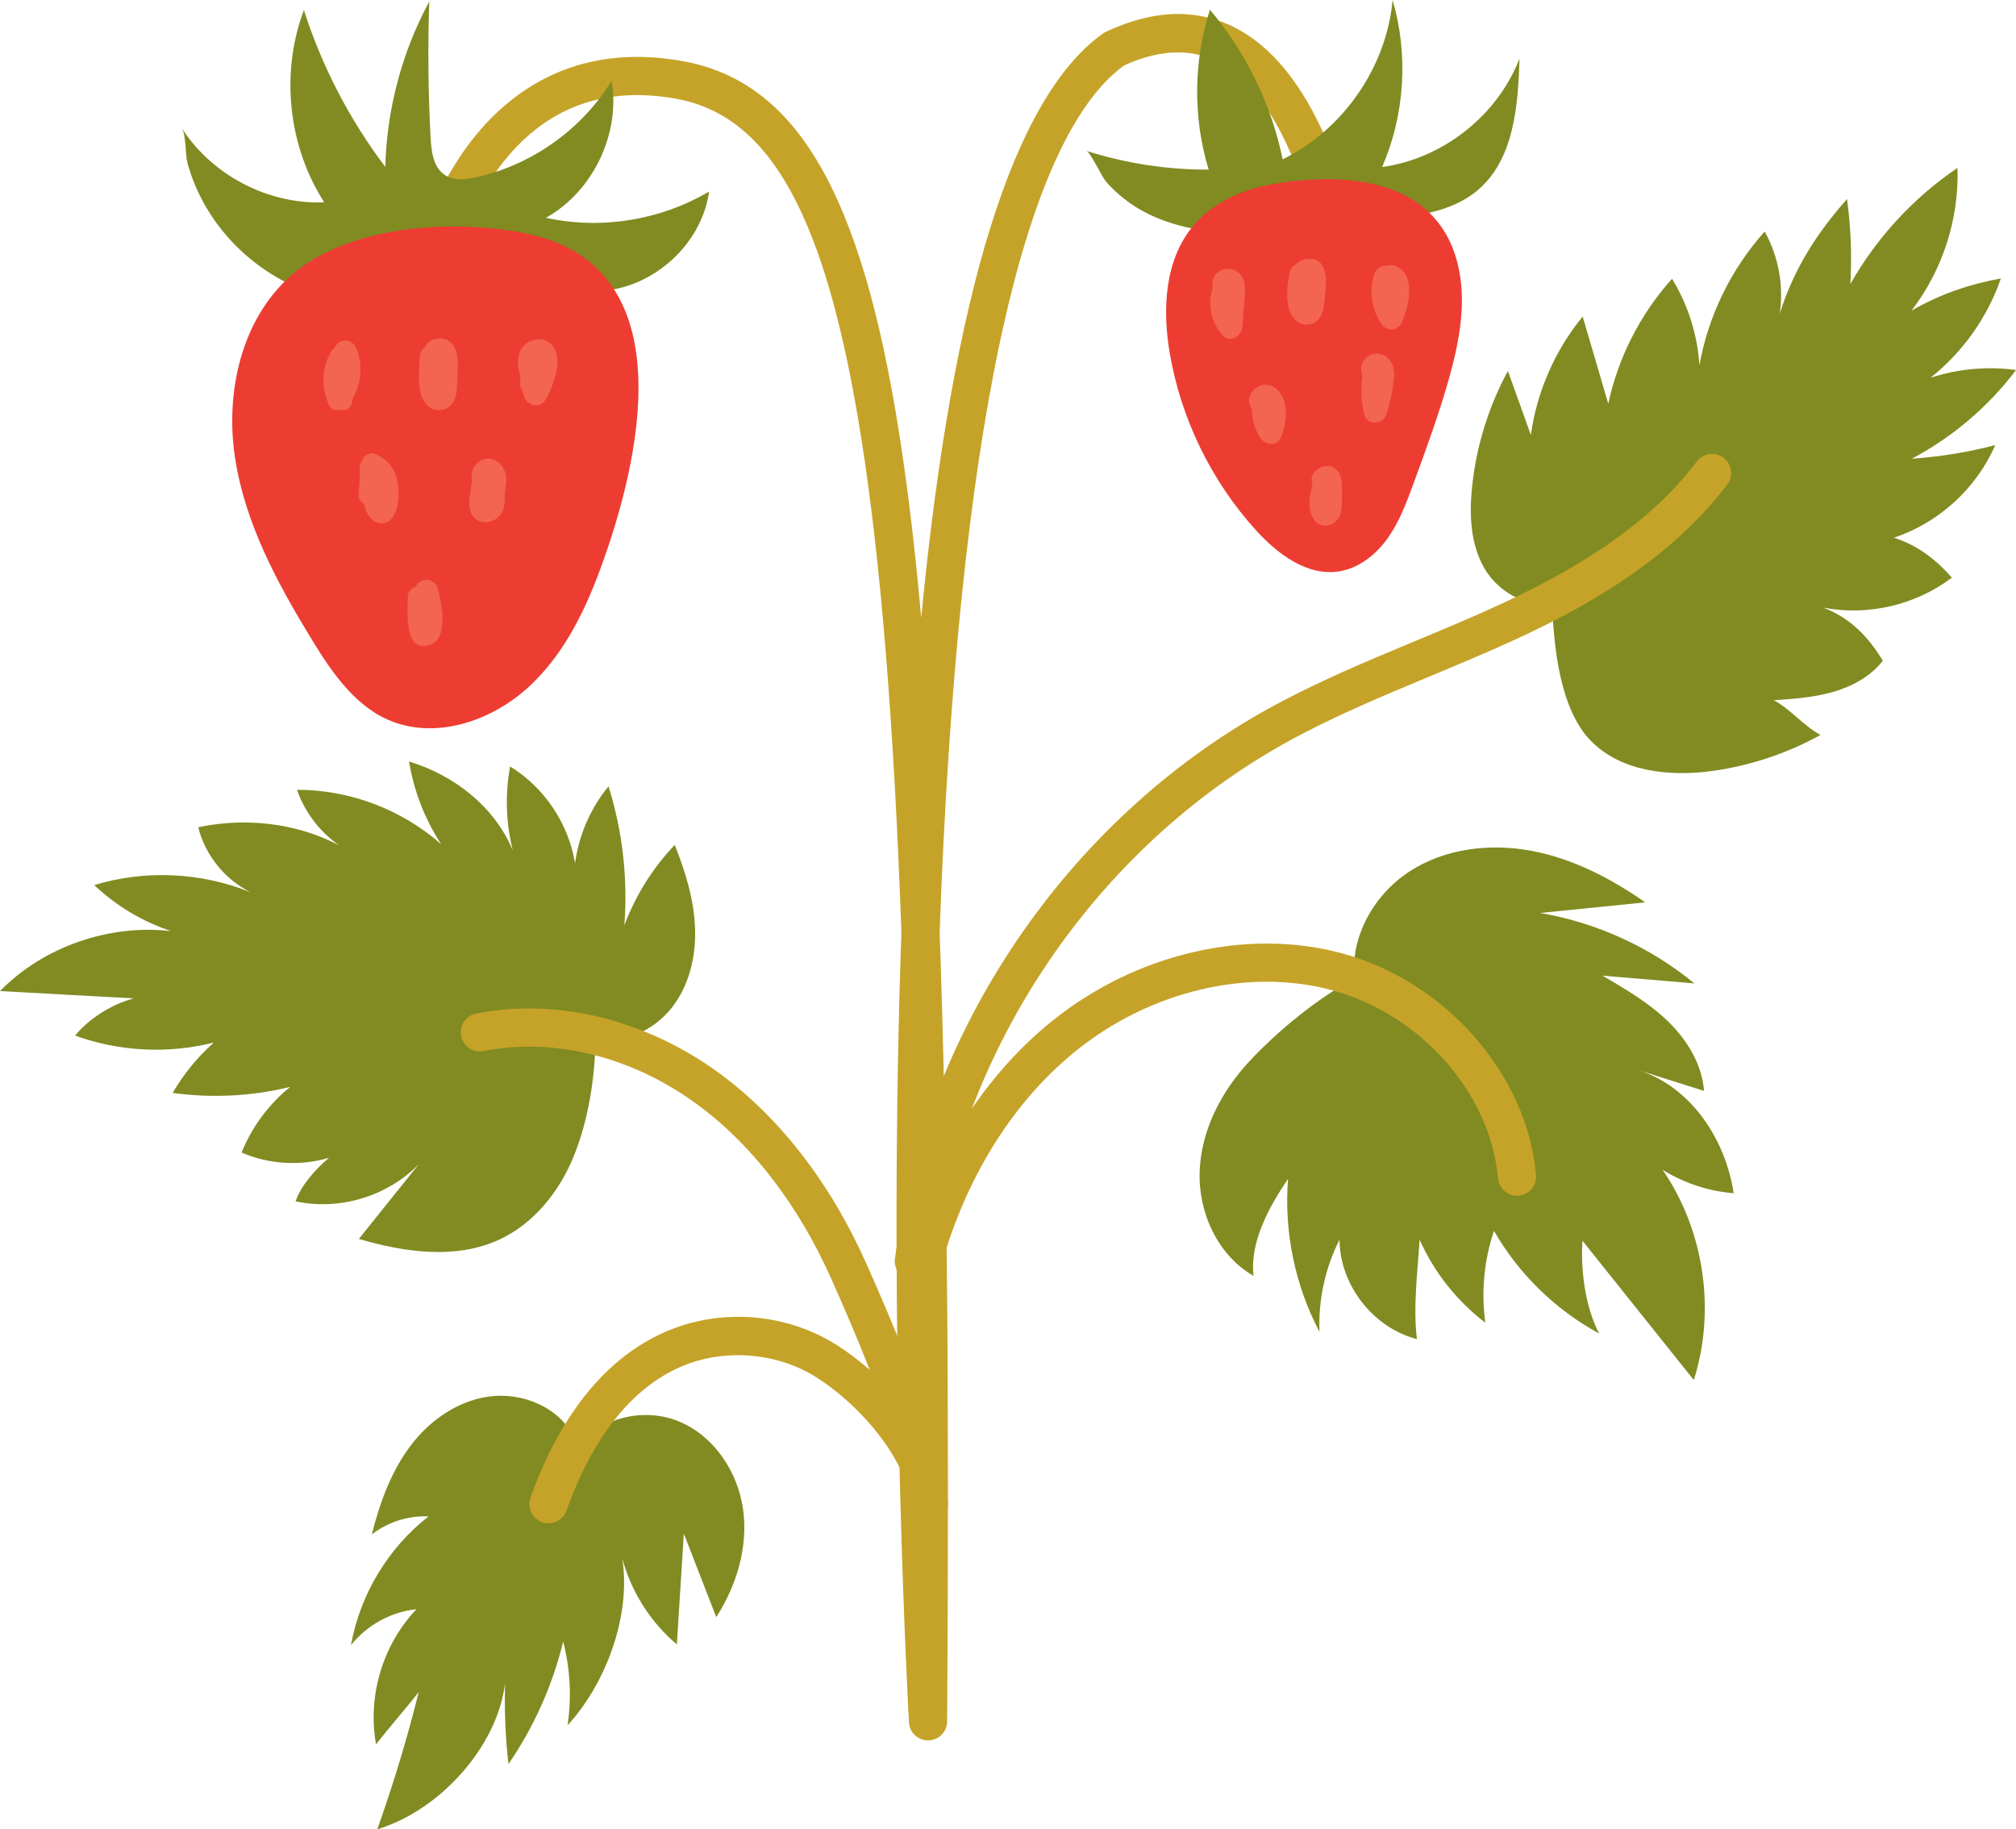 <?xml version="1.0" encoding="UTF-8"?><svg xmlns="http://www.w3.org/2000/svg" xmlns:xlink="http://www.w3.org/1999/xlink" height="367.4" preserveAspectRatio="xMidYMid meet" version="1.0" viewBox="56.4 66.3 404.9 367.4" width="404.9" zoomAndPan="magnify"><g><g id="change1_1"><path d="M 328.434 262.855 C 327.566 254.434 332.348 245.988 339.434 241.355 C 346.52 236.723 355.539 235.617 363.867 237.152 C 372.191 238.688 379.898 242.676 386.84 247.527 C 379.797 248.238 372.758 248.949 365.719 249.656 C 377.039 251.578 387.836 256.508 396.703 263.801 C 390.555 263.281 384.402 262.762 378.25 262.242 C 382.879 264.949 387.559 267.691 391.406 271.426 C 395.254 275.16 398.242 280.047 398.648 285.395 C 394.23 283.992 389.809 282.594 385.387 281.195 C 395.941 284.504 402.953 295.004 404.594 305.941 C 399.547 305.539 394.605 303.91 390.316 301.23 C 398.66 313.371 401.047 329.414 396.59 343.461 C 389.133 334.133 381.68 324.805 374.223 315.477 C 373.844 321.484 374.789 328.781 377.578 334.113 C 368.82 329.367 361.418 322.145 356.457 313.504 C 354.461 319.406 353.859 325.777 354.719 331.949 C 349.02 327.609 344.434 321.816 341.52 315.27 C 341.109 321.762 340.191 328.785 340.977 335.238 C 332.184 332.98 325.461 324.336 325.438 315.254 C 322.555 320.953 321.152 327.395 321.406 333.777 C 316.469 324.402 314.254 313.613 315.098 303.055 C 311.285 308.656 307.359 315.809 308.168 322.539 C 301.012 318.449 297.074 309.883 297.34 301.645 C 297.605 293.406 301.625 285.602 307.23 279.555 C 312.832 273.508 321.113 266.645 328.434 262.855" fill="#818b21"/></g><g id="change1_2"><path d="M 172.383 357.258 C 176.652 350.957 185.719 348.859 192.754 351.77 C 199.785 354.676 204.574 361.844 205.637 369.379 C 206.699 376.914 204.371 384.672 200.258 391.078 C 198.086 385.484 195.914 379.895 193.742 374.301 C 193.273 381.719 192.809 389.141 192.34 396.559 C 187.062 392.094 183.191 385.996 181.387 379.324 C 183.16 390.703 178.176 404.324 170.387 412.805 C 171.23 407.215 170.93 401.449 169.512 395.977 C 167.383 404.754 163.641 413.133 158.523 420.574 C 157.902 415.172 157.676 409.727 157.852 404.289 C 156.285 417.219 144.641 429.922 132.176 433.684 C 135.398 424.637 138.18 415.434 140.5 406.113 C 137.793 409.602 134.637 413.133 131.93 416.621 C 130.16 406.98 133.273 396.574 140.043 389.488 C 134.934 390.012 130.074 392.68 126.895 396.711 C 128.691 386.578 134.348 377.18 142.465 370.848 C 138.395 370.66 134.273 371.973 131.066 374.48 C 132.746 367.852 135.148 361.254 139.426 355.922 C 143.703 350.586 150.109 346.637 156.945 346.613 C 163.785 346.594 170.902 350.578 172.383 357.258" fill="#818b21"/></g><g id="change1_3"><path d="M 176.004 274.926 C 181.637 276.035 187.617 273.297 191.215 268.816 C 194.809 264.336 196.219 258.383 195.996 252.645 C 195.773 246.902 194.043 241.324 191.914 235.988 C 187.504 240.617 184.039 246.145 181.797 252.137 C 182.52 242.742 181.434 233.215 178.617 224.223 C 175 228.621 172.645 234.039 171.895 239.684 C 170.613 231.73 165.723 224.434 158.855 220.227 C 157.824 225.797 158.008 231.586 159.387 237.074 C 155.734 228.324 147.641 221.992 138.566 219.238 C 139.516 225.148 141.727 230.852 145.016 235.855 C 137.109 228.863 126.598 224.895 116.047 224.914 C 117.941 230.41 122.051 235.102 127.246 237.707 C 118.363 231.863 106.605 230.188 96.215 232.449 C 97.621 238.059 101.59 242.969 106.773 245.52 C 96.867 241.465 85.559 240.938 75.32 244.055 C 79.715 248.215 85.031 251.398 90.773 253.301 C 78.387 251.852 65.113 256.406 56.406 265.34 C 65.363 265.832 74.32 266.32 83.277 266.812 C 78.902 267.961 74.352 270.789 71.484 274.281 C 80.355 277.5 90.191 277.992 99.34 275.68 C 96.074 278.586 93.273 282.012 91.078 285.789 C 98.93 286.883 106.988 286.473 114.691 284.582 C 110.387 288.055 106.988 292.641 104.922 297.766 C 110.414 300.156 116.758 300.535 122.496 298.812 C 119.836 301.055 116.891 304.277 115.77 307.57 C 124.578 309.484 134.285 306.543 140.551 300.062 C 136.523 305.082 132.496 310.102 128.473 315.121 C 137.664 317.805 147.871 319.281 156.578 315.301 C 163.648 312.066 168.836 305.523 171.719 298.305 C 174.598 291.082 175.906 282.699 176.004 274.926" fill="#818b21"/></g><g id="change1_4"><path d="M 368.133 187.098 C 362.812 188.465 357.117 185.035 354.426 180.25 C 351.73 175.461 351.492 169.672 352.043 164.207 C 352.871 156.031 355.336 148.023 359.254 140.801 C 360.793 145.086 362.328 149.371 363.863 153.656 C 365.062 144.977 368.703 136.648 374.27 129.879 C 375.98 135.711 377.695 141.547 379.41 147.379 C 381.398 138.09 385.863 129.344 392.219 122.285 C 395.43 127.516 397.332 133.539 397.715 139.664 C 399.492 129.727 404.086 120.309 410.828 112.797 C 413.598 117.766 414.676 123.656 413.852 129.281 C 416.672 120.367 421.176 113.277 427.363 106.27 C 428.133 111.926 428.359 117.656 428.035 123.355 C 433.277 114.059 440.707 106.004 449.547 100.02 C 449.887 110.262 446.559 120.586 440.297 128.699 C 446.047 125.391 451.746 123.422 458.27 122.215 C 455.57 130.023 450.602 137.035 444.129 142.172 C 449.645 140.363 455.57 139.824 461.316 140.609 C 455.746 147.973 448.547 154.098 440.383 158.422 C 446.035 158.039 451.648 157.125 457.129 155.691 C 453.367 164.383 445.766 171.324 436.773 174.285 C 441.535 175.828 445.105 178.555 448.418 182.312 C 441.164 187.82 431.531 190.066 422.59 188.332 C 427.934 190.352 431.602 194.113 434.559 198.996 C 432.098 202.16 428.387 204.164 424.535 205.27 C 420.684 206.375 416.652 206.656 412.656 206.934 C 416.133 208.805 418.562 212.039 422.039 213.906 C 415.387 217.582 408.062 220.031 400.539 221.102 C 391.82 222.344 381.977 221.34 375.848 215.02 C 369.645 208.625 368.406 195.996 368.133 187.098" fill="#818b21"/></g><g id="change2_1"><path d="M 242.789 414.297 C 241.57 414.297 240.562 413.348 240.492 412.129 C 240.449 411.383 236.285 336.727 238.82 258.352 C 238.871 256.742 238.926 255.152 238.98 253.562 C 237.441 210.801 234.801 178.867 230.938 154.312 C 223.82 109.07 212.32 88.23 192.484 84.621 C 177.152 81.836 164.715 86.637 155.508 98.887 C 148.516 108.191 146.105 118.41 146.082 118.516 C 145.797 119.754 144.555 120.527 143.32 120.238 C 142.082 119.953 141.309 118.719 141.594 117.48 C 141.699 117.023 144.258 106.195 151.828 96.121 C 158.934 86.66 171.902 76.203 193.309 80.094 C 215.398 84.109 228.012 106.094 235.484 153.598 C 237.91 169.012 239.855 187.293 241.352 209.297 C 246.984 133.215 259.566 87.859 278.883 74.242 C 278.996 74.16 279.113 74.094 279.238 74.035 C 288.703 69.617 297.285 69.527 304.742 73.762 C 325.234 85.406 329.547 125.852 329.719 127.566 C 329.848 128.828 328.926 129.961 327.664 130.086 C 326.402 130.211 325.27 129.297 325.141 128.031 C 325.102 127.633 320.895 88.23 302.461 77.762 C 296.426 74.336 289.332 74.453 281.371 78.121 C 260.203 93.309 247.16 153.926 243.586 253.602 C 245.082 295.188 245.547 346.941 245.094 412.012 C 245.082 413.254 244.09 414.266 242.848 414.297 L 242.789 414.297" fill="#c5a328"/></g><g id="change2_2"><path d="M 242.789 412.824 L 242.793 414.297 L 242.816 412.762 C 243.227 412.754 243.555 412.418 243.559 412 C 244.016 346.312 243.523 294.516 242.055 253.652 L 242.055 253.543 C 245.645 153.426 258.93 92.336 280.477 76.875 L 280.727 76.727 C 289.16 72.844 296.73 72.742 303.219 76.43 C 322.316 87.273 326.625 127.469 326.668 127.875 C 326.711 128.297 327.098 128.605 327.512 128.559 C 327.781 128.531 327.949 128.375 328.023 128.281 C 328.098 128.191 328.223 127.996 328.191 127.723 C 328.023 126.035 323.809 86.359 303.98 75.098 C 296.984 71.121 288.879 71.23 279.887 75.426 L 279.766 75.496 C 260.883 88.809 248.473 133.863 242.883 209.41 C 242.824 210.211 242.156 210.832 241.352 210.832 L 241.348 210.832 C 240.543 210.828 239.875 210.203 239.82 209.402 C 238.34 187.629 236.426 169.449 233.969 153.836 C 226.613 107.086 214.371 85.484 193.031 81.605 C 172.395 77.855 159.902 87.93 153.055 97.043 C 145.695 106.84 143.191 117.383 143.09 117.824 C 142.996 118.238 143.254 118.648 143.664 118.746 C 143.934 118.805 144.145 118.711 144.242 118.648 C 144.344 118.586 144.523 118.438 144.586 118.168 C 144.609 118.07 147.047 107.594 154.281 97.965 C 163.863 85.211 176.812 80.215 192.758 83.113 C 213.348 86.855 225.219 108.078 232.453 154.074 C 236.359 178.91 238.996 211.438 240.516 253.508 L 240.516 253.617 C 240.461 255.203 240.402 256.793 240.352 258.402 C 237.809 337.059 241.98 411.297 242.023 412.039 C 242.047 412.445 242.383 412.762 242.789 412.762 L 242.789 412.824 M 242.789 415.832 C 240.758 415.832 239.074 414.242 238.961 412.215 C 238.918 411.473 234.734 337.098 237.285 258.301 C 237.336 256.711 237.391 255.137 237.445 253.566 C 235.934 211.641 233.309 179.254 229.422 154.551 C 222.422 110.062 211.293 89.602 192.211 86.133 C 177.496 83.457 165.562 88.059 156.734 99.809 C 149.977 108.805 147.602 118.758 147.578 118.859 C 147.348 119.859 146.738 120.707 145.871 121.25 C 145 121.793 143.973 121.965 142.977 121.734 C 140.914 121.262 139.625 119.195 140.102 117.137 C 140.211 116.664 142.855 105.508 150.602 95.199 C 157.969 85.395 171.406 74.555 193.582 78.586 C 216.422 82.738 229.41 105.102 237 153.359 C 238.727 164.332 240.188 176.555 241.418 190.383 C 247.711 125.133 259.996 85.676 278 72.984 C 278.188 72.855 278.387 72.738 278.59 72.645 C 288.531 68.008 297.586 67.934 305.5 72.43 C 326.684 84.465 331.07 125.664 331.246 127.41 C 331.348 128.43 331.051 129.43 330.402 130.223 C 329.754 131.016 328.836 131.512 327.816 131.613 C 325.719 131.824 323.824 130.281 323.613 128.184 C 323.574 127.797 319.426 89.16 301.703 79.098 C 296.156 75.945 289.578 76.066 282.148 79.453 C 261.473 94.48 248.672 154.688 245.121 253.602 C 246.594 294.496 247.082 346.316 246.625 412.023 C 246.609 414.105 244.969 415.777 242.887 415.832 L 242.789 415.832" fill="#c5a328"/></g><g id="change2_3"><path d="M 239.945 321.922 C 239.852 321.922 239.75 321.914 239.652 321.902 C 238.391 321.738 237.5 320.586 237.66 319.324 C 243.457 274.043 271.859 232.16 311.789 210.023 C 321.273 204.766 331.402 200.551 341.195 196.473 C 346.902 194.098 352.801 191.641 358.48 189.016 C 377.273 180.328 389.961 171.074 398.41 159.902 C 399.18 158.887 400.621 158.688 401.637 159.453 C 402.648 160.219 402.852 161.664 402.086 162.676 C 390.359 178.184 372.684 187.52 360.41 193.195 C 354.652 195.855 348.711 198.332 342.965 200.723 C 333.285 204.754 323.281 208.918 314.02 214.051 C 275.348 235.488 247.84 276.051 242.227 319.91 C 242.078 321.07 241.09 321.922 239.945 321.922" fill="#c5a328"/></g><g id="change2_4"><path d="M 400.25 160.523 C 400.016 160.523 399.785 160.629 399.637 160.824 C 391.027 172.211 378.152 181.609 359.121 190.406 C 353.414 193.047 347.504 195.508 341.785 197.891 C 332.027 201.953 321.941 206.152 312.531 211.367 C 273.023 233.27 244.918 274.711 239.184 319.52 C 239.148 319.797 239.266 319.992 239.336 320.086 C 239.41 320.18 239.57 320.344 239.848 320.379 C 240.277 320.434 240.652 320.129 240.703 319.715 C 246.379 275.383 274.188 234.379 313.277 212.711 C 322.617 207.531 332.66 203.352 342.371 199.309 C 348.102 196.922 354.023 194.457 359.77 191.801 C 371.891 186.195 389.344 176.98 400.859 161.75 C 401.027 161.531 401.023 161.301 401.008 161.184 C 400.992 161.066 400.93 160.844 400.711 160.676 C 400.574 160.574 400.41 160.523 400.25 160.523 Z M 239.945 323.453 C 239.785 323.453 239.621 323.445 239.457 323.422 C 238.441 323.293 237.535 322.773 236.91 321.965 C 236.281 321.152 236.008 320.148 236.141 319.133 C 241.996 273.371 270.695 231.051 311.043 208.684 C 320.602 203.383 330.77 199.152 340.602 195.059 C 346.297 192.688 352.18 190.238 357.836 187.621 C 376.391 179.043 388.895 169.941 397.188 158.977 C 398.465 157.289 400.871 156.953 402.562 158.227 C 403.379 158.848 403.906 159.746 404.047 160.762 C 404.188 161.777 403.926 162.785 403.309 163.602 C 391.375 179.383 373.477 188.844 361.055 194.586 C 355.258 197.27 349.305 199.746 343.555 202.141 C 333.918 206.152 323.953 210.301 314.766 215.395 C 276.512 236.598 249.301 276.723 243.75 320.105 C 243.504 322.016 241.871 323.453 239.945 323.453" fill="#c5a328"/></g><g id="change2_5"><path d="M 240.742 325.68 C 240.562 325.68 240.387 325.66 240.207 325.617 C 238.969 325.324 238.203 324.086 238.5 322.848 C 243.441 302.066 254.188 284.176 268.766 272.473 C 285.191 259.289 306.941 254.215 325.531 259.238 C 345.754 264.703 361.672 282.863 363.379 302.414 C 363.488 303.68 362.551 304.797 361.285 304.906 C 360.004 305.016 358.902 304.078 358.793 302.812 C 357.246 285.117 342.754 268.66 324.328 263.684 C 307.133 259.039 286.945 263.781 271.645 276.062 C 257.863 287.129 247.684 304.121 242.977 323.91 C 242.727 324.969 241.781 325.68 240.742 325.68" fill="#c5a328"/></g><g id="change2_6"><path d="M 310.809 258.863 C 296.523 258.863 281.688 264.066 269.727 273.672 C 255.414 285.16 244.855 302.75 239.992 323.203 C 239.895 323.613 240.148 324.027 240.562 324.125 C 240.969 324.223 241.387 323.961 241.484 323.555 C 246.27 303.434 256.641 286.145 270.688 274.867 C 286.359 262.285 307.066 257.43 324.73 262.203 C 343.754 267.344 358.723 284.367 360.32 302.68 C 360.359 303.109 360.738 303.418 361.156 303.379 C 361.426 303.355 361.598 303.199 361.672 303.105 C 361.75 303.016 361.871 302.82 361.848 302.547 C 360.195 283.613 344.754 266.023 325.129 260.723 C 320.512 259.473 315.691 258.863 310.809 258.863 Z M 240.738 327.215 C 240.441 327.215 240.141 327.18 239.852 327.109 C 237.793 326.621 236.516 324.551 237.008 322.492 C 242.023 301.379 252.965 283.191 267.805 271.277 C 284.605 257.789 306.875 252.609 325.93 257.758 C 346.754 263.387 363.145 282.109 364.906 302.281 C 364.996 303.301 364.684 304.297 364.023 305.078 C 363.363 305.863 362.438 306.348 361.418 306.434 C 359.316 306.613 357.445 305.047 357.266 302.945 C 355.773 285.871 341.754 269.98 323.93 265.164 C 307.195 260.645 287.531 265.281 272.605 277.262 C 259.09 288.113 249.098 304.805 244.469 324.266 C 244.059 326.004 242.523 327.215 240.738 327.215" fill="#c5a328"/></g><g id="change1_5"><path d="M 92.902 92.016 C 98.969 101.5 110.266 107.391 121.516 106.934 C 114.258 95.641 112.699 80.879 117.434 68.316 C 121.059 79.641 126.609 90.344 133.785 99.82 C 134.07 88.262 137.125 76.781 142.613 66.605 C 142.305 75.742 142.395 84.891 142.887 94.016 C 143.035 96.773 143.441 99.938 145.754 101.449 C 147.559 102.633 149.93 102.371 152.035 101.906 C 163.215 99.438 173.273 92.27 179.254 82.512 C 181.035 93.207 175.504 104.738 166.047 110.043 C 177.113 112.465 189.066 110.539 198.812 104.766 C 197.289 115.887 186.641 124.992 175.418 124.773 C 167.984 124.629 160.941 120.934 153.508 120.945 C 147.75 120.953 142.266 123.18 136.754 124.844 C 125.711 128.184 115.625 125.586 106.727 118.336 C 102.727 115.074 99.383 110.996 96.977 106.43 C 95.75 104.102 94.762 101.641 94.066 99.098 C 93.574 97.309 93.816 93.445 92.902 92.016" fill="#818b21"/></g><g id="change1_6"><path d="M 274.594 96.598 C 282.516 99.121 290.836 100.395 299.148 100.363 C 295.988 89.969 296.078 78.605 299.406 68.262 C 306.676 76.844 311.746 87.273 314.008 98.297 C 326.176 92.352 334.848 79.797 336.098 66.316 C 339.309 77.281 338.551 89.363 333.992 99.844 C 346.168 98.18 357.141 89.52 361.586 78.062 C 361.301 87.617 360.457 98.375 353.145 104.531 C 347.762 109.062 340.25 109.824 333.234 110.387 C 322.277 111.27 310.125 113.91 299.16 112.676 C 294.125 112.113 288.887 110.602 284.578 107.906 C 282.316 106.488 280.242 104.742 278.496 102.719 C 277.68 101.777 275.418 96.871 274.594 96.598" fill="#818b21"/></g><g id="change3_1"><path d="M 114.895 121.605 C 104.898 130.367 101.617 144.977 103.586 158.121 C 105.551 171.266 112.023 183.273 118.945 194.621 C 123.188 201.574 128.328 209.203 136.555 211.676 C 145.504 214.367 155.48 210.613 162.207 204.605 C 169.215 198.344 173.602 189.668 176.867 180.855 C 184.941 159.082 194.258 119.75 162.047 113.18 C 147.605 110.234 126.477 111.453 114.895 121.605" fill="#ed3d33"/></g><g id="change3_2"><path d="M 312.293 103.223 C 306.148 104.242 300.066 106.883 296.059 111.645 C 290.297 118.504 289.828 128.406 291.34 137.238 C 293.59 150.391 299.66 162.863 308.617 172.754 C 312.973 177.559 318.902 182.043 325.312 181.055 C 329.328 180.434 332.77 177.684 335.125 174.371 C 337.48 171.059 338.906 167.191 340.305 163.375 C 342.879 156.363 345.453 149.344 347.469 142.148 C 349.566 134.656 351.043 126.68 349.129 119.137 C 344.801 102.09 326.758 100.816 312.293 103.223" fill="#ed3d33"/></g><g id="change2_7"><path d="M 166.562 370.688 C 166.309 370.688 166.051 370.645 165.797 370.555 C 164.598 370.133 163.969 368.816 164.395 367.621 C 168.359 356.395 176.086 341.676 190.363 335.305 C 201.016 330.555 213.758 331.473 223.613 337.707 C 227.031 339.871 231.133 343.188 234.844 347.195 C 231.844 338.691 228.25 330.359 224.844 322.695 C 217.949 307.172 208.191 294.605 196.629 286.352 C 183.332 276.859 167.512 273.043 153.234 275.883 C 151.984 276.133 150.777 275.32 150.527 274.074 C 150.281 272.828 151.09 271.617 152.336 271.367 C 167.859 268.281 184.977 272.379 199.305 282.605 C 211.535 291.336 221.82 304.551 229.051 320.824 C 234.52 333.141 240.473 347.152 243.793 361.039 C 244.672 363.434 245.199 365.887 245.254 368.332 C 245.281 369.539 244.375 370.562 243.176 370.68 C 241.969 370.793 240.887 369.961 240.684 368.773 C 240.344 366.758 239.93 364.734 239.453 362.699 C 236.523 354.797 228.691 346.367 221.152 341.598 C 212.711 336.258 201.359 335.438 192.238 339.512 C 179.453 345.215 172.398 358.777 168.73 369.152 C 168.398 370.098 167.512 370.688 166.562 370.688" fill="#c5a328"/></g><g id="change2_8"><path d="M 204.684 333.824 C 200 333.824 195.316 334.777 190.988 336.707 C 177.207 342.855 169.707 357.188 165.84 368.133 C 165.746 368.391 165.82 368.609 165.871 368.719 C 165.922 368.824 166.047 369.02 166.309 369.109 C 166.648 369.23 167.121 369.109 167.285 368.645 C 171.055 357.984 178.332 344.035 191.613 338.109 C 201.191 333.836 213.105 334.695 221.973 340.301 C 230.422 345.645 238.023 354.43 240.895 362.164 L 240.949 362.352 C 241.438 364.453 241.859 366.523 242.199 368.516 C 242.266 368.914 242.602 369.188 243.027 369.148 C 243.426 369.113 243.73 368.77 243.723 368.367 C 243.672 366.199 243.211 363.91 242.352 361.566 L 242.301 361.395 C 238.977 347.492 232.992 333.484 227.648 321.449 C 220.527 305.426 210.422 292.426 198.414 283.855 C 184.43 273.871 167.742 269.871 152.637 272.871 C 152.363 272.926 152.215 273.102 152.148 273.199 C 152.082 273.297 151.977 273.504 152.031 273.773 C 152.086 274.047 152.258 274.199 152.359 274.266 C 152.457 274.328 152.664 274.43 152.934 274.379 C 167.625 271.457 183.879 275.363 197.52 285.102 C 209.305 293.516 219.238 306.297 226.246 322.07 C 229.688 329.816 233.281 338.16 236.289 346.688 C 236.531 347.371 236.258 348.137 235.637 348.512 C 235.012 348.887 234.211 348.773 233.719 348.238 C 230.422 344.68 226.441 341.312 222.793 339.004 C 217.367 335.574 211.027 333.824 204.684 333.824 Z M 166.562 372.223 C 166.129 372.223 165.699 372.148 165.285 372.004 C 164.316 371.66 163.543 370.965 163.102 370.039 C 162.66 369.113 162.605 368.074 162.945 367.109 C 167.012 355.602 174.965 340.496 189.738 333.906 C 200.855 328.945 214.148 329.906 224.434 336.41 C 226.598 337.781 228.871 339.496 231.059 341.402 C 228.645 335.168 226 329.078 223.441 323.316 C 216.656 308.047 207.078 295.695 195.738 287.602 C 182.781 278.352 167.402 274.633 153.531 277.387 C 152.531 277.59 151.504 277.387 150.652 276.816 C 149.801 276.246 149.223 275.379 149.023 274.371 C 148.824 273.367 149.027 272.348 149.594 271.492 C 150.164 270.641 151.031 270.062 152.035 269.863 C 167.969 266.695 185.523 270.887 200.195 281.355 C 212.648 290.246 223.113 303.68 230.453 320.203 C 235.844 332.34 241.879 346.469 245.262 360.598 C 246.219 363.23 246.73 365.82 246.789 368.297 C 246.836 370.297 245.312 372.016 243.32 372.203 C 241.324 372.391 239.508 371 239.172 369.031 C 238.848 367.133 238.449 365.152 237.98 363.145 C 235.344 356.121 228.098 347.809 220.332 342.895 C 212.312 337.82 201.527 337.043 192.863 340.91 C 180.578 346.395 173.746 359.574 170.18 369.664 C 169.641 371.195 168.188 372.223 166.562 372.223" fill="#c5a328"/></g><g id="change4_1"><path d="M 144.574 148.68 C 143.867 148.68 143.16 148.457 142.566 148.008 C 139.867 145.965 140.59 140.805 140.727 137.891 C 140.766 137.031 141.188 136.43 141.758 136.07 C 142.227 135.043 143.066 134.328 144.547 134.285 C 144.598 134.285 144.648 134.281 144.695 134.281 C 149.16 134.281 148.316 140.285 148.215 143.156 C 148.156 144.781 148.117 146.527 146.875 147.742 C 146.242 148.367 145.41 148.68 144.574 148.68" fill="#f36550"/></g><g id="change4_2"><path d="M 164.078 147.73 C 163.105 147.73 162.113 147.102 161.738 146.07 C 161.586 145.648 161.461 145.219 161.348 144.789 C 160.957 144.305 160.746 143.66 160.883 142.898 C 161.078 141.812 160.473 140.605 160.426 139.512 C 160.375 138.402 160.559 137.258 161.172 136.312 C 161.918 135.168 163.266 134.434 164.609 134.434 C 165.188 134.434 165.762 134.57 166.289 134.863 C 170.234 137.074 167.613 143.734 165.945 146.617 C 165.5 147.391 164.793 147.73 164.078 147.73" fill="#f36550"/></g><g id="change4_3"><path d="M 133.082 171.441 C 131.797 171.441 130.555 170.398 130.016 169.035 C 129.809 168.52 129.641 167.988 129.484 167.457 C 128.84 167.125 128.387 166.48 128.449 165.508 C 128.52 164.406 128.594 163.301 128.664 162.199 C 128.641 161.52 128.637 160.84 128.66 160.168 C 128.676 159.758 128.785 159.406 128.953 159.109 C 129.254 158.191 130.078 157.348 131.059 157.348 C 131.281 157.348 131.512 157.391 131.742 157.484 C 134.09 158.449 135.66 160.242 136.184 162.762 C 136.629 164.898 136.594 168.652 135.109 170.406 C 134.492 171.133 133.781 171.441 133.082 171.441" fill="#f36550"/></g><g id="change4_4"><path d="M 153.898 171.199 C 153.277 171.199 152.656 171.023 152.102 170.641 C 150.578 169.582 150.586 167.777 150.75 166.113 C 150.859 164.984 151.039 163.867 151.273 162.762 C 150.543 160.797 152.266 158.418 154.441 158.418 C 154.719 158.418 155 158.457 155.285 158.535 C 156.801 158.969 157.77 160.371 158.02 161.871 C 158.258 163.309 157.75 164.754 157.781 166.203 C 157.812 167.859 157.512 169.438 156.09 170.465 C 155.438 170.934 154.668 171.199 153.898 171.199" fill="#f36550"/></g><g id="change4_5"><path d="M 141.434 196.059 C 137.586 196.059 138.332 188.777 138.297 186.305 C 138.281 185.176 138.938 184.48 139.762 184.211 C 139.957 183.926 140.176 183.652 140.438 183.402 C 140.902 182.961 141.484 182.754 142.059 182.754 C 143.035 182.754 143.988 183.352 144.285 184.418 C 145.082 187.281 146.668 194.645 142.602 195.867 C 142.172 195.996 141.785 196.059 141.434 196.059" fill="#f36550"/></g><g id="change4_6"><path d="M 303.449 134.352 C 302.926 134.352 302.402 134.141 301.965 133.641 C 299.598 130.93 298.871 127.406 299.957 124.109 C 299.414 122.199 301.051 120.258 303.016 120.258 C 303.621 120.258 304.258 120.445 304.871 120.875 C 306.512 122.023 306.555 123.953 306.41 125.762 C 306.246 127.848 306.066 129.93 305.895 132.012 C 305.789 133.277 304.629 134.352 303.449 134.352" fill="#f36550"/></g><g id="change4_7"><path d="M 318.855 131.492 C 318.188 131.492 317.516 131.281 316.945 130.852 C 314.23 128.828 314.82 123.797 315.426 120.949 C 315.582 120.199 316 119.73 316.516 119.492 C 317.199 118.805 318.109 118.348 319.098 118.289 C 319.195 118.285 319.285 118.281 319.379 118.281 C 323.23 118.281 322.828 123.02 322.531 125.691 C 322.355 127.277 322.32 129.184 321.199 130.441 C 320.582 131.137 319.723 131.492 318.855 131.492" fill="#f36550"/></g><g id="change4_8"><path d="M 335.832 132.461 C 335.117 132.461 334.391 132.113 333.871 131.371 C 331.828 128.438 331.312 124.668 332.438 121.281 C 332.805 120.172 333.727 119.699 334.645 119.699 C 334.648 119.699 334.648 119.699 334.652 119.699 C 334.961 119.609 335.285 119.562 335.613 119.562 C 336.449 119.562 337.316 119.875 338.047 120.605 C 340.5 123.055 339.156 128.039 338.078 130.82 C 337.664 131.883 336.758 132.461 335.832 132.461" fill="#f36550"/></g><g id="change4_9"><path d="M 332.48 151.176 C 331.551 151.176 330.656 150.66 330.398 149.535 C 329.797 146.914 329.672 144.289 330.035 141.68 C 329.086 139.535 330.793 137.309 332.883 137.309 C 333.574 137.309 334.309 137.555 335.004 138.125 C 336.547 139.398 336.492 141.352 336.262 143.16 C 335.98 145.332 335.508 147.449 334.836 149.535 C 334.496 150.594 333.469 151.176 332.48 151.176" fill="#f36550"/></g><g id="change4_10"><path d="M 311.805 155.445 C 310.961 155.445 310.062 155 309.598 154.32 C 308.406 152.598 307.836 150.547 307.871 148.488 C 306.16 146.254 308.273 143.57 310.637 143.57 C 311.383 143.57 312.156 143.844 312.84 144.484 C 315.441 146.914 314.844 151.422 313.57 154.32 C 313.223 155.117 312.531 155.445 311.805 155.445" fill="#f36550"/></g><g id="change4_11"><path d="M 322.555 171.875 C 321.586 171.875 320.617 171.352 320.012 170.141 C 319.059 168.234 319.316 165.785 320.047 163.695 C 319.16 161.746 321.023 159.883 322.926 159.883 C 323.605 159.883 324.289 160.121 324.852 160.68 C 325.855 161.668 325.938 163.008 325.922 164.332 C 325.898 165.812 325.992 167.375 325.781 168.844 C 325.52 170.672 324.031 171.875 322.555 171.875" fill="#f36550"/></g><g id="change4_12"><path d="M 124.137 148.688 C 123.438 148.688 122.781 148.367 122.438 147.562 C 120.922 144.043 120.973 140.387 122.852 137.004 C 123.051 136.648 123.297 136.395 123.566 136.211 C 123.648 136.07 123.73 135.93 123.816 135.797 C 124.305 135.039 125.02 134.695 125.734 134.695 C 126.68 134.695 127.621 135.297 128.023 136.344 C 129.27 139.578 128.969 143.289 127.266 146.277 C 127.223 146.531 127.176 146.785 127.129 147.035 C 126.922 148.191 126.117 148.676 125.234 148.676 C 125.062 148.676 124.887 148.656 124.711 148.617 C 124.52 148.66 124.324 148.688 124.137 148.688" fill="#f36550"/></g></g></svg>